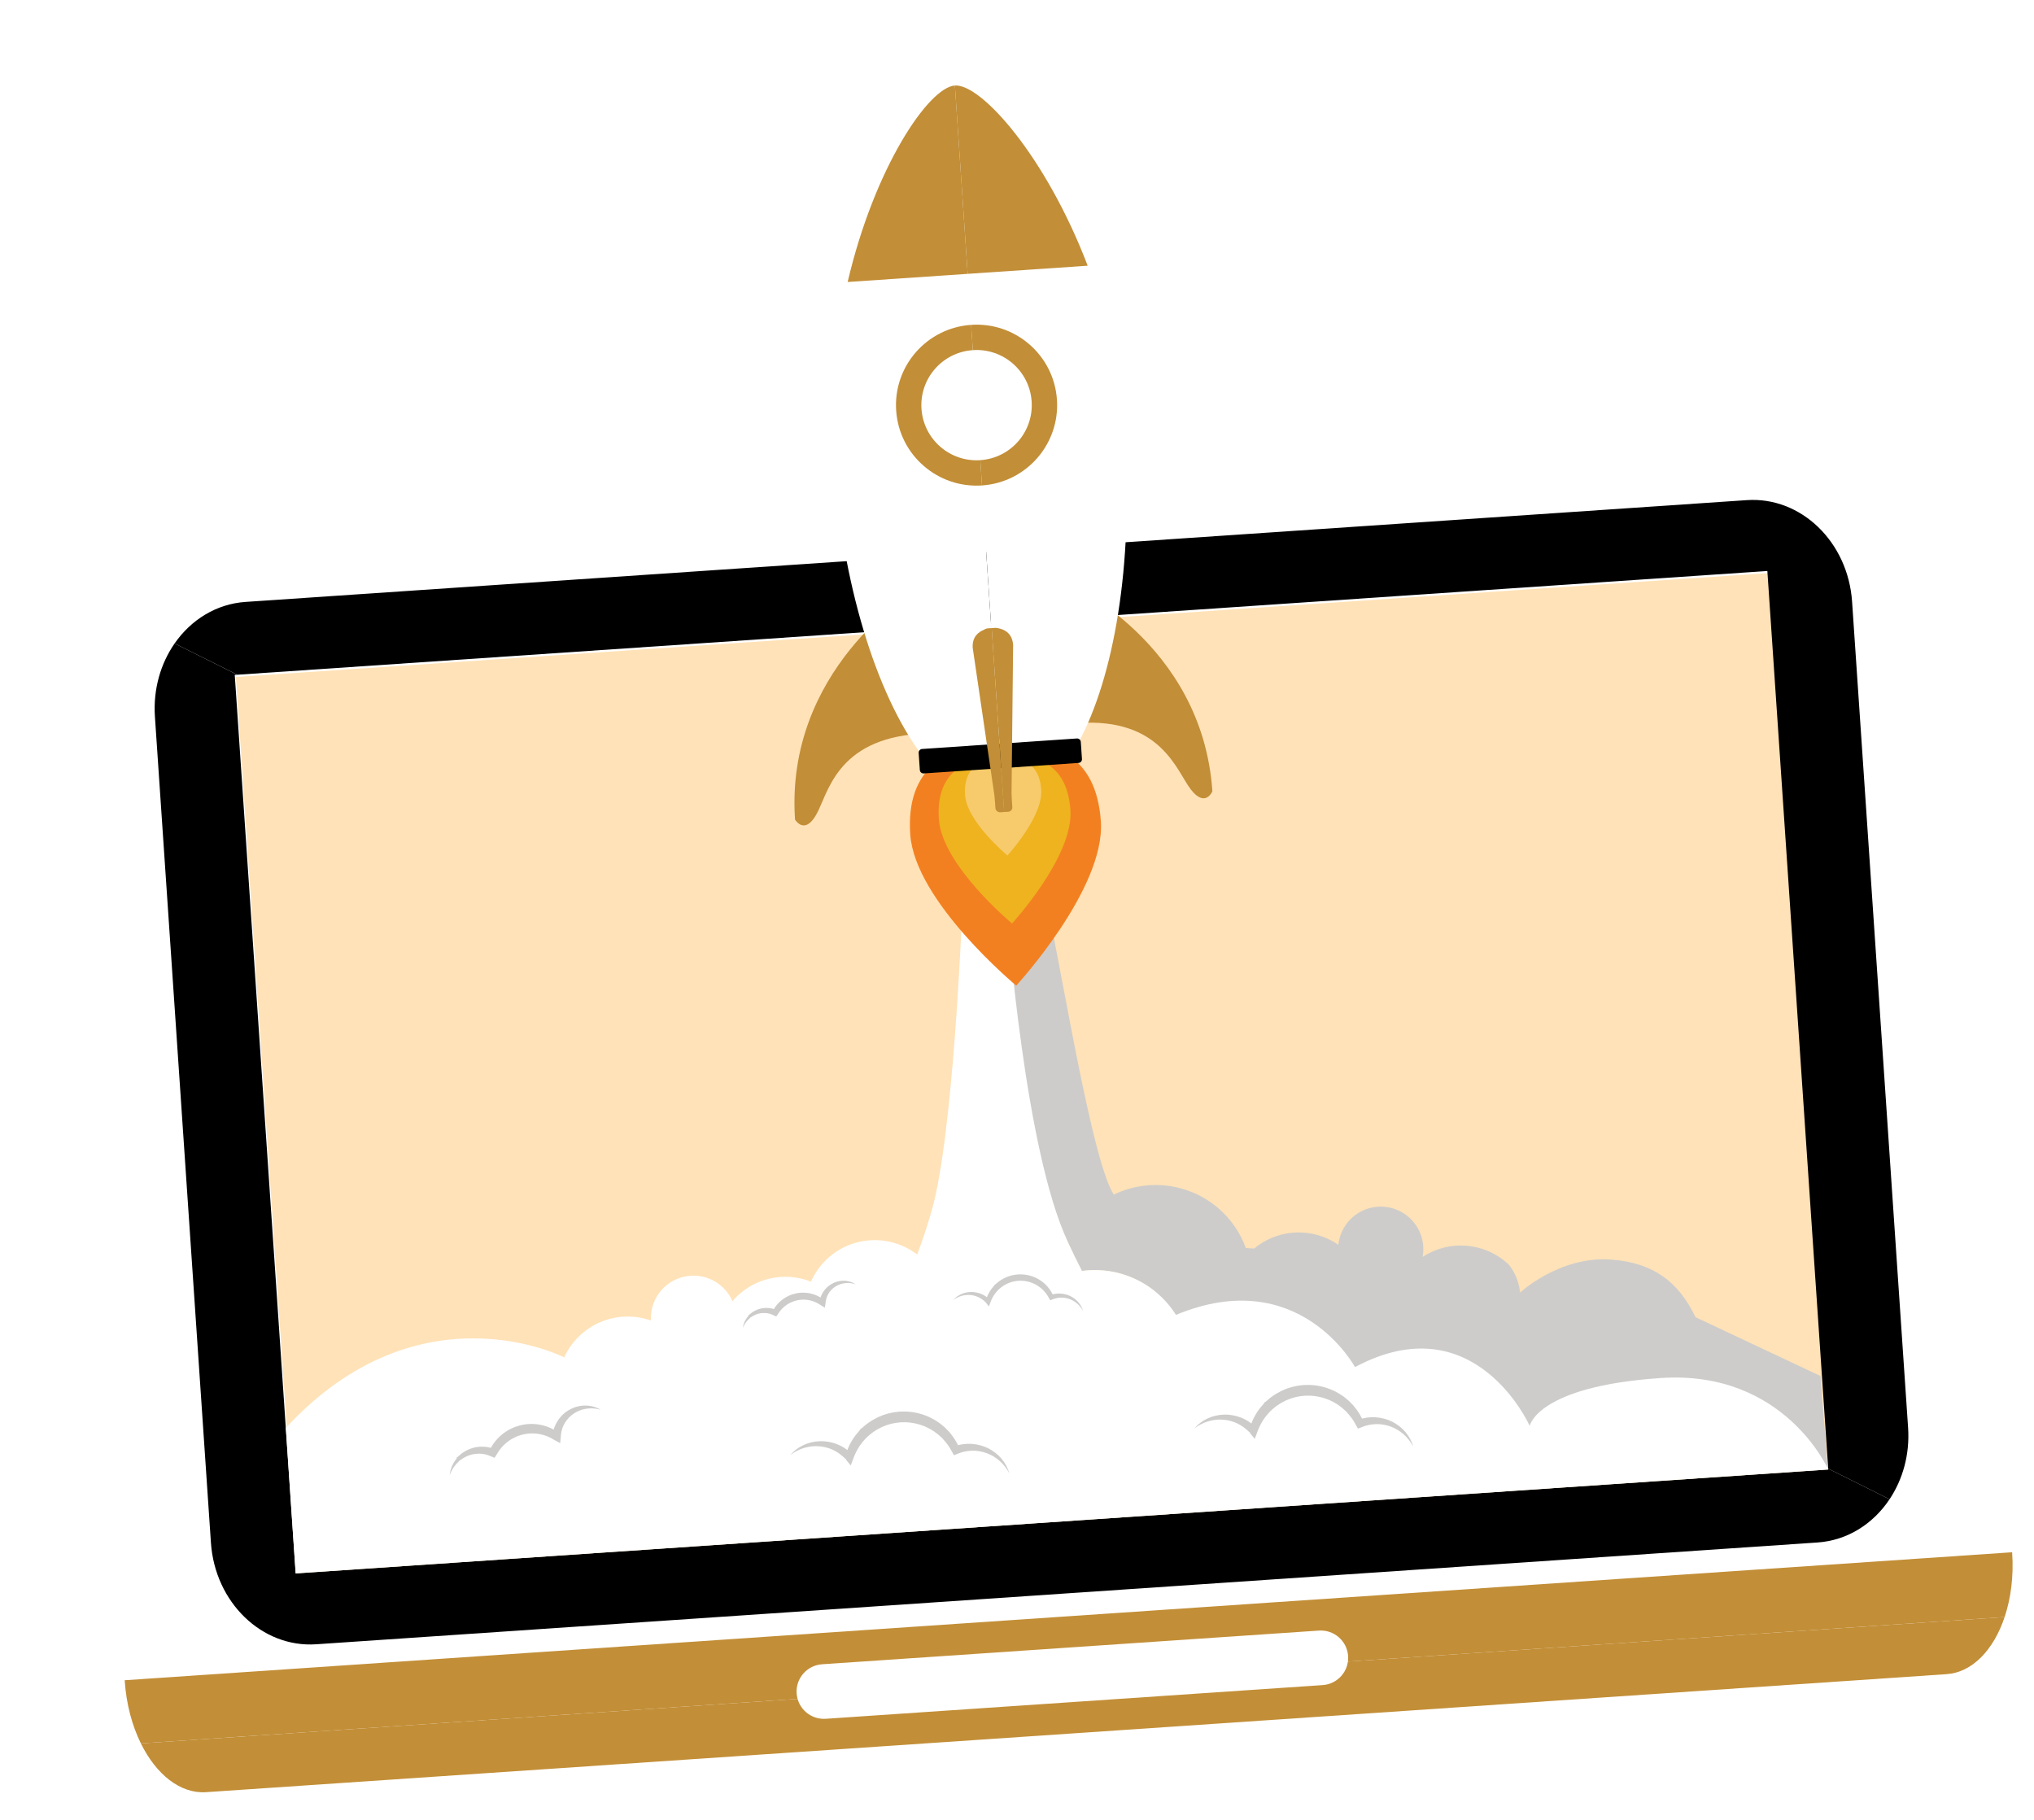 <svg width="390" height="349" viewBox="0 0 390 349" fill="none" xmlns="http://www.w3.org/2000/svg">
<g clip-path="url(#clip0)" filter="url(#filter0_d)">
<path d="M385.816 293.769C385.813 293.726 385.805 293.679 385.802 293.635L23.909 318.172C23.912 318.215 23.915 318.263 23.918 318.307C24.221 322.782 25.338 326.893 27.01 330.287L384.366 306.057C385.567 302.468 386.119 298.246 385.816 293.769Z" fill="#c28e37"/>
<path d="M27.011 330.287C29.936 336.225 34.561 339.97 39.511 339.635L373.238 317.007C378.186 316.671 382.268 312.337 384.367 306.058L27.011 330.287Z" fill="#c28e37"/>
<path d="M45.236 125.805L49.503 188.736L52.679 235.571L56.918 298.09L350.782 278.165L348.284 241.329L346.667 217.471L339.101 105.88L45.236 125.805Z" fill="#FFE2B7"/>
<path d="M152.747 320.696C152.943 323.584 155.445 325.761 158.337 325.565L253.602 319.106C256.497 318.91 258.683 316.414 258.487 313.526C258.291 310.64 255.788 308.455 252.893 308.652L157.628 315.111C154.737 315.308 152.552 317.809 152.747 320.696Z" fill="white"/>
<path d="M186.237 108.861C186.433 111.749 188.935 113.932 191.831 113.736C194.717 113.54 196.903 111.039 196.707 108.151C196.512 105.264 194.009 103.082 191.122 103.278C188.226 103.475 186.041 105.974 186.237 108.861Z" fill="#BEBBBB"/>
<path d="M338.874 105.483L350.544 277.603L362.306 283.472C364.844 279.666 366.206 274.866 365.859 269.749L355.12 111.365C354.344 99.907 345.311 91.193 334.944 91.896L47.073 111.414C41.47 111.794 36.627 114.845 33.479 119.377L45.498 125.374L338.874 105.483Z" fill="black"/>
<path d="M350.544 277.603L350.556 277.768L56.691 297.692L45.01 125.408L45.497 125.375L33.479 119.377C30.799 123.233 29.348 128.162 29.705 133.43L40.444 291.814C41.22 303.264 50.253 311.981 60.624 311.278L348.495 291.76C354.227 291.371 359.165 288.182 362.305 283.474L350.544 277.603Z" fill="black"/>
<ellipse cx="187.5" cy="73.5" rx="12.5" ry="13.5" fill="white"/>
<path d="M282.476 240.709L291.458 243.84C291.458 243.84 299.047 236.783 308.919 237.515C317.045 238.117 321.835 241.777 325.102 248.563L349.056 259.837L350.46 277.673L236.611 281.656L206.668 260.797L222.696 241.959L282.476 240.709Z" fill="#CDCCCB"/>
<path d="M204.756 234.18C205.602 236 206.501 237.844 207.453 239.696L207.466 239.694C207.69 239.665 207.916 239.638 208.143 239.615C208.397 239.591 208.651 239.567 208.908 239.554C209.233 239.537 209.558 239.528 209.879 239.527C209.986 239.528 210.092 239.533 210.2 239.535C210.414 239.538 210.627 239.54 210.839 239.55C210.968 239.556 211.094 239.57 211.222 239.578C211.412 239.591 211.6 239.603 211.789 239.623C211.924 239.637 212.058 239.656 212.193 239.672C212.371 239.693 212.549 239.715 212.725 239.742C212.864 239.764 213.001 239.79 213.139 239.814C213.308 239.844 213.478 239.873 213.647 239.908C213.786 239.937 213.924 239.97 214.063 240.002C214.227 240.04 214.39 240.078 214.552 240.12C214.691 240.156 214.829 240.196 214.967 240.236C215.125 240.281 215.284 240.326 215.441 240.376C215.578 240.42 215.715 240.466 215.852 240.513C216.006 240.566 216.159 240.619 216.311 240.675C216.447 240.726 216.583 240.778 216.718 240.832C216.866 240.892 217.015 240.952 217.161 241.016C217.295 241.074 217.428 241.133 217.56 241.194C217.706 241.26 217.848 241.328 217.992 241.398C218.122 241.462 218.251 241.527 218.38 241.594C218.522 241.668 218.662 241.743 218.803 241.821C218.928 241.891 219.053 241.961 219.177 242.033C219.316 242.113 219.453 242.197 219.59 242.281C219.71 242.356 219.83 242.431 219.949 242.508C220.086 242.598 220.219 242.689 220.353 242.782C220.468 242.86 220.582 242.939 220.695 243.021C220.83 243.118 220.963 243.22 221.094 243.321C221.201 243.402 221.308 243.484 221.413 243.568C221.548 243.676 221.68 243.788 221.812 243.9C221.91 243.983 222.008 244.064 222.103 244.148C222.24 244.27 222.374 244.396 222.508 244.521C222.577 244.585 222.647 244.647 222.715 244.712C222.733 244.729 222.75 244.748 222.768 244.765C222.867 244.863 222.964 244.963 223.062 245.063C223.166 245.168 223.269 245.273 223.37 245.382C223.463 245.482 223.554 245.585 223.645 245.687C223.746 245.8 223.847 245.911 223.945 246.028C224.033 246.131 224.118 246.236 224.203 246.342C224.299 246.459 224.395 246.578 224.488 246.699C224.571 246.806 224.651 246.914 224.731 247.023C224.822 247.147 224.913 247.271 225.001 247.398C225.077 247.508 225.153 247.619 225.227 247.73C225.313 247.859 225.398 247.989 225.481 248.121C225.52 248.182 225.557 248.245 225.596 248.307L291.458 243.842C291.458 243.842 291.316 240.963 289.289 238.475C289.209 238.401 289.117 238.316 289.053 238.258C288.995 238.207 288.944 238.157 288.885 238.105C288.717 237.959 288.548 237.821 288.374 237.684C288.35 237.667 288.33 237.648 288.307 237.629C288.106 237.474 287.901 237.324 287.693 237.181C287.651 237.152 287.607 237.126 287.563 237.096C287.4 236.986 287.234 236.879 287.066 236.776C286.991 236.73 286.915 236.688 286.838 236.644C286.7 236.564 286.56 236.483 286.419 236.407C286.33 236.359 286.24 236.315 286.149 236.27C286.018 236.203 285.887 236.137 285.754 236.076C285.657 236.03 285.558 235.988 285.459 235.944C285.331 235.888 285.202 235.834 285.071 235.781C284.969 235.74 284.865 235.702 284.761 235.663C284.634 235.615 284.505 235.569 284.375 235.525C284.268 235.489 284.16 235.455 284.052 235.421C283.923 235.381 283.795 235.343 283.665 235.307C283.554 235.277 283.444 235.247 283.333 235.22C283.203 235.187 283.073 235.158 282.942 235.129C282.83 235.105 282.718 235.08 282.605 235.059C282.472 235.034 282.338 235.012 282.204 234.99C282.056 234.976 281.917 234.955 281.784 234.928C281.674 234.914 281.563 234.903 281.453 234.892C281.344 234.881 281.237 234.868 281.129 234.859C280.979 234.847 280.828 234.842 280.677 234.835C280.578 234.83 280.481 234.823 280.383 234.822C280.189 234.817 279.995 234.82 279.801 234.824C279.745 234.825 279.69 234.824 279.634 234.825C279.386 234.834 279.137 234.849 278.888 234.872C278.618 234.896 278.349 234.929 278.08 234.97C276.694 235.183 275.317 235.618 273.999 236.293C273.573 236.513 273.164 236.752 272.771 237.009C273.091 235.293 272.874 233.464 272.014 231.791C271.896 231.56 271.765 231.339 271.628 231.125C271.586 231.059 271.539 230.995 271.495 230.93C271.396 230.784 271.294 230.641 271.187 230.504C271.132 230.433 271.077 230.365 271.02 230.298C270.913 230.169 270.8 230.043 270.686 229.921C270.629 229.861 270.572 229.799 270.513 229.74C270.369 229.596 270.219 229.459 270.066 229.327C270.035 229.301 270.007 229.272 269.976 229.246C269.791 229.093 269.6 228.95 269.403 228.815C269.342 228.772 269.28 228.734 269.218 228.694C269.077 228.603 268.935 228.514 268.788 228.431C268.713 228.388 268.636 228.347 268.56 228.306C268.417 228.231 268.272 228.161 268.126 228.096C268.052 228.062 267.978 228.026 267.904 227.995C267.715 227.917 267.523 227.844 267.329 227.78C267.297 227.77 267.266 227.755 267.233 227.746C267.008 227.674 266.779 227.614 266.548 227.561C266.477 227.545 266.404 227.533 266.332 227.519C266.167 227.486 266.001 227.457 265.835 227.435C265.751 227.424 265.667 227.414 265.583 227.405C265.418 227.388 265.252 227.377 265.086 227.369C265.01 227.366 264.933 227.361 264.855 227.36C264.631 227.356 264.406 227.361 264.179 227.377C264.164 227.378 264.147 227.378 264.131 227.379C263.889 227.397 263.648 227.429 263.407 227.469C263.334 227.481 263.262 227.498 263.19 227.511C263.019 227.545 262.849 227.583 262.678 227.627C262.595 227.648 262.513 227.671 262.431 227.696C262.264 227.746 262.097 227.803 261.931 227.863C261.857 227.89 261.784 227.915 261.711 227.945C261.476 228.039 261.244 228.142 261.013 228.259C260.991 228.271 260.97 228.284 260.948 228.296C260.782 228.382 260.621 228.474 260.463 228.571C260.409 228.604 260.357 228.639 260.305 228.673C260.183 228.752 260.062 228.834 259.946 228.918C259.894 228.956 259.841 228.993 259.79 229.032C259.666 229.127 259.545 229.225 259.427 229.326C259.393 229.355 259.356 229.384 259.322 229.414C259.175 229.544 259.034 229.679 258.898 229.817C258.86 229.856 258.825 229.896 258.788 229.936C258.686 230.045 258.585 230.157 258.489 230.271C258.447 230.322 258.406 230.373 258.365 230.424C258.274 230.537 258.188 230.653 258.102 230.771C258.07 230.816 258.037 230.86 258.006 230.906C257.894 231.07 257.788 231.236 257.687 231.407C257.678 231.424 257.669 231.441 257.659 231.459C257.571 231.613 257.488 231.771 257.409 231.93C257.385 231.982 257.362 232.034 257.337 232.085C257.276 232.219 257.217 232.354 257.163 232.49C257.142 232.542 257.122 232.593 257.101 232.645C257.034 232.826 256.971 233.009 256.915 233.194C256.914 233.197 256.913 233.199 256.912 233.201C256.855 233.393 256.808 233.587 256.765 233.783C256.754 233.831 256.746 233.879 256.736 233.927C256.705 234.078 256.68 234.229 256.658 234.381C256.645 234.481 256.628 234.58 256.618 234.68C252.695 231.977 247.449 231.46 242.912 233.788C242.022 234.245 241.209 234.79 240.469 235.404L238.872 235.295C238.612 234.584 238.31 233.879 237.954 233.188C237.821 232.93 237.682 232.678 237.54 232.429C237.496 232.352 237.448 232.277 237.403 232.2C237.302 232.029 237.199 231.859 237.093 231.693C237.038 231.607 236.982 231.522 236.927 231.439C236.822 231.28 236.716 231.126 236.607 230.972C236.55 230.892 236.495 230.812 236.438 230.733C236.315 230.567 236.192 230.405 236.066 230.245C236.019 230.185 235.974 230.123 235.926 230.064C235.749 229.845 235.57 229.629 235.385 229.42C235.37 229.404 235.355 229.388 235.34 229.371C235.17 229.181 234.997 228.995 234.821 228.813C234.761 228.751 234.7 228.692 234.64 228.63C234.523 228.514 234.407 228.4 234.289 228.287C233.995 228.006 233.692 227.736 233.382 227.477C233.324 227.428 233.263 227.383 233.205 227.335C232.923 227.106 232.636 226.886 232.342 226.675C232.281 226.632 232.222 226.586 232.161 226.544C231.833 226.314 231.496 226.097 231.154 225.89C231.075 225.842 230.995 225.795 230.914 225.748C230.577 225.55 230.235 225.361 229.887 225.185C229.867 225.175 229.848 225.164 229.828 225.154C229.464 224.973 229.093 224.808 228.718 224.651C228.633 224.615 228.547 224.58 228.46 224.545C228.088 224.395 227.712 224.256 227.331 224.131C227.277 224.113 227.222 224.098 227.168 224.081C226.817 223.969 226.463 223.869 226.105 223.779C226.029 223.759 225.953 223.738 225.876 223.72C225.486 223.626 225.093 223.547 224.698 223.479C224.617 223.465 224.536 223.453 224.455 223.44C224.081 223.381 223.704 223.331 223.326 223.295C223.283 223.292 223.242 223.285 223.2 223.282C222.794 223.246 222.385 223.227 221.976 223.218C221.886 223.216 221.797 223.215 221.707 223.215C221.295 223.212 220.882 223.22 220.468 223.245C220.44 223.247 220.411 223.25 220.382 223.252C219.988 223.278 219.595 223.319 219.201 223.371C219.118 223.382 219.034 223.392 218.951 223.404C218.543 223.463 218.136 223.536 217.73 223.622C217.658 223.637 217.586 223.656 217.514 223.672C217.142 223.757 216.771 223.853 216.401 223.962C216.341 223.98 216.28 223.996 216.22 224.014C215.819 224.137 215.42 224.276 215.022 224.428C214.936 224.461 214.849 224.496 214.763 224.531C214.358 224.693 213.956 224.865 213.559 225.058C209.42 218.761 203.656 182.614 201.034 170.812L191.058 173.025C191.474 175.125 196.447 216.299 204.756 234.18Z" fill="#CDCCCB"/>
<path d="M225.481 248.119C225.398 247.987 225.313 247.858 225.227 247.728C225.153 247.617 225.077 247.505 225.001 247.396C224.913 247.269 224.822 247.145 224.731 247.021C224.651 246.912 224.57 246.803 224.488 246.697C224.395 246.576 224.299 246.458 224.203 246.34C224.118 246.234 224.033 246.129 223.945 246.026C223.847 245.91 223.747 245.798 223.646 245.685C223.554 245.583 223.463 245.48 223.37 245.38C223.269 245.272 223.166 245.166 223.062 245.061C222.963 244.962 222.867 244.86 222.768 244.763C222.682 244.68 222.595 244.6 222.508 244.519C222.374 244.394 222.24 244.268 222.103 244.147C222.008 244.062 221.91 243.98 221.812 243.898C221.679 243.786 221.548 243.674 221.413 243.566C221.308 243.482 221.201 243.4 221.094 243.319C220.963 243.218 220.83 243.117 220.695 243.019C220.583 242.938 220.468 242.859 220.353 242.78C220.219 242.687 220.086 242.596 219.949 242.506C219.83 242.429 219.71 242.355 219.59 242.279C219.453 242.194 219.317 242.111 219.177 242.031C219.054 241.959 218.929 241.888 218.803 241.819C218.663 241.741 218.522 241.667 218.38 241.592C218.251 241.526 218.123 241.461 217.992 241.396C217.848 241.326 217.706 241.258 217.56 241.192C217.427 241.131 217.295 241.072 217.162 241.014C217.015 240.951 216.866 240.891 216.718 240.83C216.583 240.777 216.447 240.724 216.311 240.673C216.159 240.617 216.006 240.564 215.852 240.511C215.716 240.465 215.578 240.418 215.441 240.374C215.284 240.324 215.125 240.28 214.967 240.234C214.829 240.194 214.691 240.154 214.552 240.118C214.39 240.076 214.227 240.038 214.063 240C213.924 239.969 213.786 239.935 213.647 239.906C213.479 239.871 213.309 239.843 213.139 239.812C213.001 239.788 212.864 239.761 212.725 239.74C212.549 239.713 212.371 239.692 212.193 239.67C212.059 239.654 211.924 239.635 211.789 239.621C211.601 239.602 211.412 239.589 211.223 239.576C211.094 239.567 210.968 239.554 210.839 239.548C210.628 239.538 210.414 239.536 210.2 239.533C210.092 239.531 209.986 239.526 209.879 239.525C209.557 239.526 209.233 239.535 208.908 239.553C208.652 239.566 208.396 239.59 208.143 239.613C207.916 239.637 207.69 239.663 207.466 239.693L207.453 239.694C206.501 237.842 205.603 235.999 204.756 234.178C196.447 216.297 193.417 173.54 193.004 171.438L202.078 170.522L184.415 172.304C184.415 172.304 182.777 213.737 178.654 228.085C177.833 230.945 176.907 233.803 175.861 236.545C170.545 232.461 162.891 232.925 158.119 237.854C156.99 239.02 156.117 240.339 155.497 241.74C150.621 239.824 144.861 240.885 140.99 244.881C140.801 245.076 140.622 245.277 140.447 245.481C140.034 244.536 139.435 243.653 138.647 242.892C135.402 239.758 130.229 239.844 127.09 243.085C125.446 244.783 124.695 247.011 124.812 249.196C120.035 247.514 114.504 248.627 110.751 252.503C109.657 253.633 108.803 254.908 108.188 256.262L225.595 248.302C225.558 248.243 225.52 248.18 225.481 248.119Z" fill="white"/>
<path d="M164.051 242.247C163.877 242.205 163.708 242.143 163.535 242.109C163.361 242.08 163.197 242.039 163.022 242.029L162.765 242.004L162.507 242.004C162.337 241.997 162.168 242.024 162.001 242.035C161.833 242.051 161.668 242.091 161.505 242.121C161.345 242.172 161.182 242.202 161.03 242.268C160.876 242.328 160.723 242.387 160.578 242.463C160.428 242.528 160.291 242.618 160.153 242.703C160.015 242.786 159.892 242.893 159.763 242.987C159.648 243.1 159.519 243.196 159.417 243.318C159.309 243.435 159.198 243.547 159.107 243.678C159.061 243.741 159.009 243.8 158.966 243.867L158.843 244.068C158.754 244.197 158.7 244.346 158.628 244.484L158.602 244.537L158.601 244.54C158.604 244.531 158.59 244.562 158.61 244.52L158.609 244.522L158.607 244.53L158.601 244.546L158.589 244.576L158.542 244.701C158.515 244.78 158.469 244.876 158.459 244.94C158.422 245.078 158.381 245.214 158.355 245.371C158.317 245.52 158.313 245.675 158.291 245.826L158.163 246.735L157.34 246.236C157.17 246.133 157.008 246.022 156.837 245.925L156.575 245.791L156.444 245.724L156.412 245.706L156.408 245.704C156.382 245.693 156.44 245.719 156.433 245.716L156.43 245.715L156.421 245.711L156.402 245.704L156.326 245.673L156.021 245.552L155.869 245.492L155.736 245.455C155.557 245.406 155.39 245.344 155.191 245.315L154.904 245.259C154.807 245.244 154.71 245.24 154.613 245.229C154.516 245.222 154.42 245.206 154.323 245.202L154.031 245.199C153.836 245.188 153.642 245.219 153.448 245.231C153.253 245.244 153.064 245.296 152.871 245.321C152.682 245.367 152.493 245.416 152.306 245.472C152.126 245.545 151.936 245.596 151.761 245.684C151.585 245.768 151.403 245.84 151.238 245.946L150.985 246.093C150.904 246.147 150.826 246.206 150.745 246.262C150.582 246.37 150.433 246.497 150.286 246.626C150.129 246.745 150.006 246.899 149.864 247.036C149.727 247.175 149.615 247.339 149.485 247.488C149.368 247.648 149.266 247.816 149.153 247.98L148.846 248.425L148.4 248.224C148.271 248.165 148.145 248.096 148.011 248.046C147.88 247.988 147.742 247.949 147.605 247.903C147.464 247.872 147.325 247.83 147.181 247.811C147.038 247.782 146.893 247.775 146.748 247.76C146.602 247.758 146.456 247.749 146.309 247.762C146.163 247.764 146.017 247.784 145.87 247.798C145.725 247.827 145.577 247.846 145.434 247.89C145.288 247.922 145.149 247.977 145.006 248.024C144.87 248.085 144.727 248.137 144.596 248.212C144.458 248.275 144.33 248.356 144.198 248.435C144.132 248.475 144.072 248.523 144.008 248.566L143.888 248.607L143.85 248.591L143.849 248.592C143.855 248.587 143.835 248.607 143.861 248.579L143.859 248.582L143.879 248.612L143.869 248.645L143.83 248.693L143.469 249.026C143.352 249.135 143.27 249.256 143.164 249.372C143.115 249.432 143.06 249.488 143.015 249.553L142.888 249.754C142.809 249.893 142.698 250.018 142.64 250.169L142.429 250.612C142.459 250.452 142.492 250.29 142.527 250.126C142.551 249.958 142.625 249.809 142.68 249.65L142.77 249.412C142.804 249.334 142.852 249.262 142.892 249.185C142.979 249.038 143.06 248.871 143.158 248.736L143.464 248.35L143.502 248.302L143.52 248.278L143.525 248.272L143.498 248.24L143.484 248.194L143.495 248.183L143.617 248.12C143.68 248.06 143.754 248.01 143.82 247.952C143.952 247.839 144.092 247.729 144.236 247.63C144.378 247.524 144.537 247.444 144.69 247.353C144.848 247.275 145.007 247.191 145.175 247.129C145.339 247.056 145.512 247.008 145.683 246.952C145.857 246.911 146.032 246.861 146.212 246.839C146.39 246.806 146.571 246.799 146.751 246.786C146.932 246.786 147.115 246.78 147.296 246.798C147.479 246.805 147.659 246.838 147.84 246.865C148.019 246.904 148.199 246.939 148.374 246.996C148.552 247.044 148.722 247.116 148.894 247.185L148.14 247.428C148.259 247.222 148.373 247.01 148.502 246.807C148.644 246.615 148.77 246.407 148.93 246.228C149.092 246.051 149.24 245.858 149.422 245.699C149.598 245.533 149.772 245.365 149.971 245.226C150.068 245.153 150.162 245.078 150.261 245.008L150.57 244.817C150.771 244.681 150.993 244.582 151.21 244.473C151.426 244.362 151.66 244.292 151.884 244.202C152.115 244.13 152.35 244.066 152.585 244.008C152.824 243.969 153.061 243.912 153.304 243.896C153.546 243.88 153.788 243.85 154.031 243.863L154.395 243.871C154.516 243.877 154.636 243.895 154.757 243.909C154.878 243.926 154.999 243.936 155.118 243.958L155.473 244.037C155.706 244.079 155.951 244.169 156.191 244.247L156.37 244.309L156.52 244.376L156.819 244.512L156.894 244.546L156.96 244.577L156.999 244.599L157.156 244.689L157.469 244.869C157.673 244.996 157.862 245.146 158.057 245.284L157.106 245.695C157.144 245.498 157.169 245.299 157.228 245.107C157.273 244.916 157.345 244.717 157.425 244.521C157.462 244.414 157.501 244.353 157.54 244.268L157.598 244.148L157.638 244.067L157.676 244.002C157.782 243.834 157.872 243.658 157.997 243.504L158.174 243.269C158.236 243.191 158.306 243.122 158.372 243.049C158.5 242.9 158.649 242.771 158.796 242.643C158.942 242.513 159.112 242.413 159.268 242.299C159.437 242.204 159.601 242.1 159.777 242.021C159.953 241.942 160.126 241.86 160.311 241.806C160.402 241.777 160.491 241.743 160.584 241.719L160.864 241.659C161.048 241.613 161.241 241.608 161.426 241.582C161.614 241.578 161.801 241.566 161.988 241.578C162.175 241.593 162.36 241.605 162.541 241.648L162.811 241.703L163.075 241.784C163.251 241.828 163.418 241.916 163.584 241.985C163.747 242.061 163.895 242.159 164.051 242.247Z" fill="#CDCCCB"/>
<path d="M207.67 247.38L207.436 246.981C207.349 246.854 207.258 246.734 207.172 246.612C207.076 246.496 206.975 246.383 206.878 246.27C206.774 246.162 206.662 246.063 206.556 245.96C206.443 245.864 206.322 245.777 206.208 245.684C206.088 245.599 205.962 245.523 205.84 245.442L205.453 245.238L205.051 245.073L204.638 244.947L204.218 244.86C204.075 244.845 203.935 244.825 203.794 244.814C203.652 244.813 203.511 244.806 203.37 244.809C203.23 244.822 203.089 244.829 202.95 244.845C202.812 244.873 202.673 244.89 202.537 244.918L202.134 245.029L201.744 245.178L201.364 245.322L201.15 244.937L200.928 244.54C200.847 244.412 200.76 244.289 200.678 244.163C200.498 243.921 200.313 243.685 200.103 243.469L200.027 243.386L200.029 243.365L200.034 243.349L200.031 243.346C200.038 243.353 199.999 243.336 200.037 243.374L200.01 243.358L199.961 243.32L199.779 243.156C199.659 243.048 199.534 242.925 199.421 242.853L199.079 242.598L198.696 242.367C198.573 242.283 198.433 242.23 198.3 242.164C198.167 242.098 198.033 242.03 197.892 241.985C197.752 241.935 197.615 241.876 197.473 241.834L197.043 241.721C196.9 241.683 196.751 241.67 196.606 241.641C196.46 241.609 196.313 241.598 196.165 241.59C195.869 241.554 195.573 241.574 195.277 241.579C194.982 241.614 194.686 241.635 194.399 241.708L194.181 241.753L193.969 241.818C193.828 241.866 193.683 241.897 193.547 241.957L193.135 242.127C193.001 242.189 192.874 242.265 192.742 242.333C192.607 242.397 192.485 242.481 192.362 242.565C192.242 242.652 192.108 242.72 191.997 242.82L191.65 243.103L191.628 243.121L191.623 243.125L191.62 243.127C191.607 243.139 191.635 243.112 191.631 243.115L191.62 243.126L191.576 243.168L191.488 243.253L191.313 243.424C191.219 243.532 191.121 243.63 191.025 243.744C190.935 243.863 190.831 243.972 190.75 244.098C190.663 244.22 190.575 244.342 190.501 244.472C190.419 244.599 190.347 244.731 190.278 244.864C190.134 245.129 190.02 245.409 189.914 245.693L189.618 246.49L189.111 245.875L189.076 245.833L189.094 245.795L189.119 245.764L189.118 245.763C189.157 245.8 189.128 245.773 189.136 245.78L189.131 245.775L189.084 245.782L188.989 245.712L188.82 245.551C188.764 245.489 188.71 245.452 188.66 245.411L188.505 245.282C188.407 245.192 188.276 245.12 188.163 245.037C188.05 244.951 187.919 244.893 187.797 244.818C187.675 244.743 187.538 244.697 187.408 244.633C187.278 244.573 187.137 244.538 187.001 244.488C186.863 244.443 186.72 244.419 186.579 244.383C186.437 244.354 186.291 244.343 186.146 244.317C186.001 244.303 185.854 244.3 185.706 244.29C185.559 244.292 185.411 244.302 185.262 244.307L184.819 244.369L184.381 244.471L183.95 244.616L183.532 244.804L183.129 245.03L182.743 245.296L183.072 244.956L183.437 244.65C183.566 244.557 183.702 244.473 183.836 244.383C183.976 244.306 184.12 244.234 184.264 244.158C184.413 244.095 184.564 244.035 184.717 243.976L185.189 243.846C185.35 243.817 185.512 243.786 185.675 243.762C185.839 243.75 186.004 243.732 186.171 243.727C186.336 243.73 186.504 243.729 186.669 243.745C186.834 243.768 187.002 243.78 187.165 243.814C187.327 243.854 187.495 243.88 187.655 243.933C187.813 243.989 187.979 244.03 188.132 244.101C188.285 244.173 188.447 244.229 188.592 244.317C188.739 244.407 188.889 244.478 189.031 244.587L189.246 244.745C189.318 244.799 189.391 244.852 189.444 244.904L189.619 245.059L189.706 245.137L189.728 245.156L189.734 245.161L189.757 245.186L189.768 245.197L189.81 245.241L189.008 245.423C189.104 245.086 189.212 244.751 189.356 244.429C189.426 244.267 189.501 244.107 189.589 243.953C189.669 243.795 189.764 243.646 189.858 243.496C189.948 243.343 190.061 243.205 190.163 243.06C190.269 242.917 190.395 242.776 190.513 242.635L190.668 242.443L190.737 242.34L190.78 242.295L190.791 242.284L190.832 242.274L190.865 242.26L191.269 241.911C191.398 241.788 191.555 241.698 191.698 241.593C191.844 241.49 191.99 241.387 192.149 241.305C192.305 241.219 192.458 241.125 192.619 241.048L193.111 240.832C193.274 240.759 193.449 240.717 193.619 240.659L193.875 240.579L194.137 240.522C194.485 240.434 194.841 240.399 195.197 240.361C195.555 240.354 195.913 240.338 196.268 240.381C196.447 240.393 196.624 240.409 196.8 240.447C196.976 240.481 197.153 240.503 197.326 240.552L197.84 240.7C198.01 240.754 198.174 240.827 198.34 240.891C198.508 240.951 198.667 241.034 198.825 241.117C198.981 241.202 199.145 241.274 199.29 241.379L199.735 241.672L200.166 242.021C200.32 242.139 200.419 242.256 200.537 242.372L200.709 242.546L200.753 242.59L200.774 242.612L200.796 242.635L200.799 242.638L200.804 242.645L200.814 242.657L200.899 242.76C201.131 243.027 201.336 243.315 201.521 243.614C201.607 243.768 201.697 243.92 201.779 244.075L202 244.553L201.405 244.312L201.889 244.168C202.053 244.132 202.219 244.104 202.384 244.072C202.549 244.051 202.718 244.039 202.883 244.027C203.05 244.023 203.218 244.031 203.384 244.035C203.55 244.049 203.715 244.072 203.879 244.092C204.042 244.122 204.203 244.162 204.363 244.196C204.522 244.243 204.678 244.297 204.833 244.347C204.985 244.409 205.134 244.477 205.283 244.544L205.707 244.787C205.839 244.881 205.973 244.971 206.103 245.068C206.224 245.174 206.349 245.276 206.467 245.385C206.578 245.501 206.688 245.616 206.792 245.736C206.888 245.864 206.988 245.987 207.079 246.116C207.161 246.252 207.248 246.382 207.324 246.52C207.391 246.664 207.46 246.804 207.522 246.946L207.67 247.38Z" fill="#CDCCCB"/>
<path d="M115.995 254.8L108.188 256.266C108.188 256.266 80.465 242.04 54.806 269.785L56.691 297.692L350.546 277.768C350.546 277.768 342.152 258.618 318.408 260.228C294.665 261.838 293.308 269.404 293.308 269.404C293.308 269.404 282.822 245.824 259.804 258.129C259.804 258.129 249.105 238.301 225.481 248.12C225.481 248.119 124.928 248.588 115.995 254.8Z" fill="white"/>
<path d="M115.167 266.299C114.929 266.25 114.696 266.176 114.458 266.138C114.219 266.109 113.994 266.062 113.755 266.057L113.405 266.037L113.054 266.051C112.823 266.051 112.593 266.098 112.367 266.122C112.14 266.153 111.918 266.215 111.698 266.265C111.483 266.344 111.262 266.392 111.06 266.492C110.853 266.582 110.649 266.669 110.456 266.781C110.255 266.877 110.075 267.007 109.891 267.129C109.707 267.249 109.547 267.402 109.376 267.536C109.225 267.695 109.057 267.834 108.923 268.004C108.784 268.17 108.638 268.328 108.522 268.51C108.462 268.599 108.396 268.683 108.34 268.775L108.184 269.054C108.07 269.235 108.004 269.441 107.913 269.632L107.881 269.705L107.88 269.709C107.884 269.697 107.867 269.74 107.89 269.682L107.889 269.685L107.886 269.696L107.879 269.717L107.865 269.76L107.808 269.931C107.775 270.04 107.719 270.172 107.708 270.26C107.666 270.451 107.617 270.637 107.59 270.851C107.548 271.056 107.55 271.267 107.528 271.473L107.405 272.716L106.259 272.084C106.023 271.954 105.795 271.811 105.558 271.688L105.194 271.52L105.013 271.435L104.968 271.414L104.962 271.411C104.926 271.397 105.007 271.429 104.997 271.425L104.993 271.425L104.98 271.42L104.954 271.411L104.848 271.374L104.427 271.226L104.217 271.152L104.033 271.11C103.788 271.053 103.557 270.978 103.285 270.949L102.891 270.889C102.759 270.873 102.626 270.874 102.494 270.864C102.362 270.86 102.23 270.842 102.098 270.844L101.701 270.856C101.435 270.851 101.174 270.904 100.91 270.931C100.647 270.959 100.392 271.04 100.131 271.085C99.877 271.158 99.623 271.235 99.372 271.32C99.131 271.429 98.875 271.509 98.643 271.638C98.41 271.762 98.165 271.87 97.948 272.023L97.611 272.237C97.503 272.314 97.401 272.399 97.295 272.48C97.079 272.636 96.884 272.816 96.689 272.999C96.484 273.17 96.323 273.385 96.139 273.58C95.959 273.778 95.815 274.005 95.648 274.215C95.498 274.437 95.368 274.673 95.224 274.901L94.832 275.522L94.213 275.273C94.034 275.201 93.86 275.113 93.674 275.053C93.493 274.98 93.303 274.937 93.115 274.881C92.923 274.844 92.731 274.797 92.535 274.778C92.34 274.747 92.142 274.745 91.944 274.732C91.746 274.738 91.546 274.733 91.349 274.76C91.148 274.77 90.952 274.806 90.752 274.834C90.557 274.88 90.357 274.916 90.165 274.981C89.969 275.033 89.782 275.115 89.591 275.187C89.409 275.277 89.218 275.356 89.044 275.465C88.859 275.559 88.688 275.676 88.514 275.791C88.428 275.848 88.348 275.916 88.264 275.979L88.102 276.042L88.049 276.021L88.048 276.023C88.055 276.014 88.029 276.043 88.063 276.005L88.06 276.009L88.089 276.049L88.078 276.094L88.027 276.161L87.555 276.633C87.401 276.789 87.296 276.957 87.158 277.12C87.095 277.203 87.023 277.283 86.965 277.374L86.803 277.655C86.703 277.847 86.559 278.023 86.49 278.232L86.227 278.846C86.259 278.626 86.295 278.405 86.333 278.18C86.357 277.951 86.45 277.743 86.516 277.523L86.627 277.196C86.669 277.088 86.729 276.986 86.78 276.881C86.889 276.677 86.991 276.445 87.116 276.257L87.51 275.716L87.559 275.649L87.583 275.615L87.59 275.606L87.55 275.564L87.529 275.503L87.544 275.486L87.706 275.393C87.787 275.309 87.885 275.236 87.972 275.155C88.145 274.993 88.329 274.837 88.521 274.694C88.708 274.542 88.92 274.425 89.123 274.291C89.334 274.178 89.546 274.054 89.769 273.961C89.988 273.854 90.221 273.779 90.45 273.694C90.684 273.629 90.92 273.551 91.163 273.511C91.403 273.458 91.648 273.438 91.894 273.41C92.139 273.4 92.387 273.38 92.635 273.396C92.883 273.397 93.13 273.431 93.378 273.457C93.623 273.501 93.87 273.538 94.111 273.607C94.356 273.661 94.591 273.751 94.828 273.834L93.818 274.206C93.969 273.919 94.11 273.624 94.275 273.343C94.457 273.073 94.617 272.784 94.825 272.532C95.035 272.281 95.227 272.011 95.466 271.786C95.695 271.55 95.923 271.312 96.185 271.112C96.313 271.009 96.438 270.901 96.569 270.802L96.977 270.524C97.243 270.328 97.539 270.182 97.827 270.021C98.115 269.859 98.428 269.753 98.729 269.618C99.04 269.507 99.355 269.408 99.671 269.316C99.994 269.249 100.313 269.159 100.642 269.124C100.97 269.091 101.297 269.035 101.628 269.04L102.123 269.03C102.287 269.031 102.452 269.049 102.616 269.062C102.781 269.077 102.946 269.084 103.109 269.108L103.596 269.196C103.916 269.241 104.252 269.349 104.583 269.443L104.83 269.517L105.037 269.601L105.451 269.768L105.555 269.811L105.646 269.848L105.7 269.876L105.919 269.99L106.354 270.218C106.638 270.38 106.903 270.574 107.176 270.752L105.907 271.361C105.947 271.091 105.97 270.819 106.04 270.555C106.091 270.294 106.178 270.019 106.275 269.748C106.32 269.601 106.37 269.515 106.418 269.398L106.491 269.233L106.54 269.12L106.589 269.032C106.724 268.798 106.835 268.553 106.997 268.337L107.226 268.007C107.305 267.899 107.397 267.801 107.482 267.698C107.648 267.488 107.843 267.305 108.037 267.123C108.228 266.938 108.454 266.793 108.66 266.629C108.886 266.491 109.102 266.34 109.338 266.224C109.573 266.107 109.804 265.986 110.051 265.903C110.174 265.858 110.293 265.806 110.417 265.77L110.794 265.673C111.041 265.601 111.303 265.584 111.554 265.538C111.809 265.522 112.064 265.496 112.318 265.503C112.572 265.513 112.824 265.518 113.073 265.567L113.444 265.627L113.807 265.722C114.049 265.772 114.281 265.882 114.51 265.968C114.743 266.063 114.95 266.188 115.167 266.299Z" fill="#CDCCCB"/>
<path d="M193.528 278.49L193.134 277.817C192.989 277.604 192.835 277.4 192.689 277.196C192.528 277 192.357 276.81 192.195 276.62C192.019 276.438 191.831 276.271 191.651 276.097C191.46 275.935 191.256 275.79 191.065 275.634C190.862 275.491 190.65 275.361 190.446 275.226L189.794 274.882L189.117 274.605L188.421 274.394L187.714 274.246C187.473 274.221 187.237 274.188 186.999 274.169C186.76 274.168 186.522 274.156 186.285 274.161C186.048 274.183 185.812 274.195 185.578 274.223C185.346 274.27 185.112 274.298 184.882 274.345L184.203 274.531L183.547 274.78L182.907 275.024L182.545 274.375L182.171 273.707C182.035 273.492 181.889 273.283 181.75 273.07C181.446 272.664 181.135 272.265 180.783 271.901L180.654 271.762L180.657 271.726L180.667 271.699L180.663 271.695C180.676 271.707 180.61 271.677 180.673 271.742L180.626 271.716L180.545 271.651L180.239 271.374C180.037 271.194 179.826 270.986 179.636 270.864L179.059 270.435L178.414 270.047C178.206 269.906 177.969 269.817 177.746 269.704C177.521 269.593 177.299 269.48 177.059 269.404C176.823 269.321 176.593 269.221 176.354 269.151L175.629 268.961C175.387 268.898 175.137 268.874 174.893 268.827C174.648 268.774 174.399 268.755 174.15 268.741C173.653 268.682 173.153 268.714 172.655 268.723C172.159 268.782 171.66 268.817 171.176 268.94L170.808 269.015L170.451 269.125C170.216 269.206 169.969 269.258 169.741 269.36L169.048 269.644C168.822 269.748 168.607 269.876 168.384 269.991C168.158 270.099 167.951 270.241 167.745 270.383C167.542 270.529 167.316 270.643 167.13 270.813L166.545 271.288L166.508 271.318L166.498 271.325L166.494 271.329C166.472 271.35 166.519 271.304 166.513 271.31L166.494 271.328L166.42 271.4L166.272 271.544L165.976 271.83C165.817 272.013 165.653 272.179 165.493 272.37C165.34 272.569 165.166 272.754 165.029 272.966C164.883 273.172 164.735 273.377 164.609 273.597C164.472 273.81 164.352 274.032 164.234 274.256C163.991 274.702 163.8 275.175 163.622 275.654L163.123 276.995L162.27 275.96L162.21 275.888L162.241 275.823L162.282 275.771L162.281 275.769C162.345 275.832 162.297 275.786 162.311 275.799L162.301 275.79L162.222 275.802L162.063 275.684L161.777 275.413C161.683 275.31 161.593 275.247 161.507 275.176L161.247 274.96C161.082 274.808 160.862 274.687 160.672 274.547C160.48 274.402 160.261 274.303 160.055 274.176C159.848 274.051 159.619 273.973 159.401 273.866C159.18 273.765 158.943 273.707 158.715 273.622C158.483 273.546 158.242 273.506 158.004 273.444C157.764 273.394 157.519 273.377 157.274 273.333C157.029 273.309 156.782 273.304 156.533 273.288C156.285 273.291 156.037 273.307 155.786 273.316L155.04 273.419L154.301 273.59L153.576 273.835L152.872 274.152L152.192 274.532L151.543 274.979L152.095 274.407L152.71 273.891C152.929 273.736 153.158 273.594 153.383 273.443C153.619 273.312 153.862 273.191 154.104 273.064C154.355 272.959 154.61 272.856 154.867 272.758L155.662 272.538C155.933 272.49 156.205 272.437 156.481 272.397C156.757 272.377 157.035 272.346 157.314 272.338C157.593 272.343 157.874 272.341 158.154 272.368C158.431 272.407 158.714 272.427 158.989 272.485C159.262 272.552 159.544 272.596 159.814 272.685C160.08 272.78 160.359 272.85 160.618 272.969C160.875 273.089 161.149 273.185 161.393 273.332C161.64 273.484 161.891 273.602 162.131 273.787L162.494 274.052C162.617 274.143 162.739 274.234 162.829 274.319L163.123 274.581L163.27 274.712L163.306 274.745L163.317 274.753L163.357 274.794L163.375 274.812L163.446 274.887L162.095 275.194C162.257 274.627 162.439 274.06 162.683 273.518C162.798 273.244 162.927 272.976 163.074 272.717C163.208 272.451 163.368 272.2 163.528 271.947C163.68 271.689 163.869 271.458 164.04 271.212C164.219 270.971 164.432 270.734 164.631 270.498L164.891 270.173L165.007 269.999L165.079 269.925L165.097 269.906L165.166 269.89L165.222 269.865L165.902 269.278C166.12 269.071 166.383 268.919 166.625 268.741C166.869 268.567 167.116 268.394 167.384 268.255C167.647 268.111 167.905 267.954 168.175 267.821L169.003 267.458C169.278 267.334 169.572 267.264 169.857 267.167L170.289 267.032L170.73 266.936C171.316 266.788 171.916 266.729 172.515 266.665C173.117 266.653 173.721 266.627 174.321 266.698C174.621 266.719 174.921 266.746 175.216 266.808C175.511 266.866 175.811 266.904 176.101 266.986L176.968 267.236C177.254 267.327 177.529 267.451 177.81 267.559C178.094 267.66 178.36 267.799 178.626 267.939C178.889 268.083 179.164 268.205 179.41 268.38L180.16 268.875L180.886 269.463C181.146 269.661 181.313 269.857 181.511 270.052L181.802 270.346L181.874 270.419L181.91 270.456L181.946 270.494L181.951 270.5L181.96 270.511L181.978 270.533L182.12 270.705C182.511 271.155 182.856 271.641 183.169 272.145C183.314 272.404 183.464 272.66 183.602 272.921L183.975 273.726L182.973 273.32L183.789 273.078C184.065 273.018 184.345 272.969 184.623 272.916C184.903 272.881 185.185 272.859 185.465 272.839C185.746 272.833 186.029 272.847 186.308 272.853C186.587 272.875 186.865 272.916 187.141 272.948C187.416 272.999 187.687 273.065 187.957 273.124C188.223 273.203 188.486 273.293 188.749 273.378C189.005 273.483 189.256 273.597 189.505 273.711L190.219 274.12C190.443 274.278 190.668 274.43 190.885 274.592C191.091 274.771 191.301 274.942 191.498 275.125C191.684 275.322 191.871 275.515 192.046 275.718C192.208 275.933 192.376 276.139 192.528 276.358C192.667 276.587 192.814 276.805 192.941 277.038C193.053 277.281 193.17 277.518 193.274 277.757L193.528 278.49Z" fill="#CDCCCB"/>
<path d="M270.991 273.393L270.598 272.721C270.452 272.508 270.298 272.305 270.152 272.1C269.991 271.904 269.821 271.714 269.658 271.524C269.483 271.342 269.294 271.175 269.115 271.001C268.924 270.839 268.719 270.694 268.528 270.537C268.325 270.395 268.114 270.265 267.909 270.129L267.258 269.785L266.58 269.508L265.884 269.296L265.177 269.149C264.937 269.124 264.7 269.091 264.462 269.072C264.223 269.07 263.986 269.058 263.748 269.064C263.511 269.086 263.275 269.098 263.041 269.126C262.809 269.172 262.575 269.2 262.345 269.248L261.666 269.434L261.011 269.684L260.37 269.927L260.008 269.278L259.634 268.609C259.498 268.394 259.352 268.185 259.214 267.973C258.909 267.566 258.597 267.168 258.246 266.804L258.118 266.664L258.121 266.627L258.131 266.6L258.127 266.596C258.14 266.609 258.074 266.579 258.137 266.643L258.091 266.617L258.01 266.553L257.703 266.277C257.5 266.096 257.29 265.889 257.1 265.766L256.524 265.337L255.878 264.949C255.671 264.809 255.434 264.719 255.21 264.607C254.986 264.496 254.763 264.382 254.524 264.306C254.287 264.223 254.058 264.123 253.818 264.053L253.093 263.863C252.852 263.799 252.602 263.777 252.357 263.729C252.112 263.676 251.863 263.657 251.614 263.642C251.117 263.584 250.617 263.616 250.119 263.624C249.623 263.682 249.124 263.719 248.639 263.841L248.272 263.916L247.915 264.027C247.679 264.108 247.432 264.161 247.204 264.261L246.512 264.547C246.286 264.651 246.071 264.779 245.849 264.893C245.622 265.001 245.416 265.143 245.209 265.284C245.007 265.43 244.78 265.544 244.594 265.714L244.009 266.189L243.972 266.219L243.963 266.227L243.959 266.231C243.937 266.252 243.984 266.205 243.978 266.212L243.959 266.23L243.885 266.302L243.737 266.445L243.441 266.732C243.282 266.914 243.118 267.08 242.958 267.271C242.805 267.471 242.631 267.656 242.493 267.867C242.348 268.073 242.199 268.278 242.073 268.498C241.936 268.712 241.816 268.933 241.698 269.158C241.455 269.603 241.264 270.076 241.086 270.555L240.588 271.897L239.735 270.862L239.675 270.789L239.706 270.725L239.747 270.673L239.746 270.671C239.81 270.733 239.762 270.687 239.776 270.701L239.766 270.692L239.687 270.704L239.528 270.585L239.241 270.314C239.148 270.21 239.058 270.148 238.972 270.077L238.712 269.862C238.547 269.71 238.327 269.589 238.137 269.449C237.945 269.303 237.726 269.205 237.52 269.079C237.313 268.953 237.084 268.874 236.866 268.768C236.645 268.667 236.408 268.607 236.179 268.523C235.948 268.447 235.706 268.408 235.468 268.345C235.229 268.297 234.983 268.278 234.739 268.235C234.495 268.21 234.247 268.206 233.998 268.189C233.75 268.193 233.502 268.209 233.251 268.217L232.505 268.32L231.766 268.493L231.041 268.736L230.337 269.053L229.657 269.434L229.008 269.881L229.561 269.309L230.175 268.794C230.393 268.639 230.622 268.496 230.848 268.346C231.084 268.216 231.326 268.094 231.569 267.967C231.82 267.862 232.073 267.759 232.331 267.661L233.126 267.441C233.397 267.394 233.669 267.34 233.945 267.3C234.221 267.281 234.499 267.249 234.778 267.241C235.057 267.247 235.339 267.244 235.618 267.271C235.895 267.31 236.177 267.33 236.453 267.389C236.727 267.456 237.009 267.5 237.278 267.589C237.545 267.683 237.824 267.753 238.083 267.872C238.339 267.992 238.613 268.088 238.858 268.235C239.104 268.387 239.357 268.507 239.596 268.69L239.959 268.956C240.081 269.046 240.203 269.137 240.293 269.222L240.587 269.485L240.734 269.615L240.771 269.648L240.781 269.656L240.822 269.697L240.84 269.716L240.911 269.791L239.56 270.097C239.721 269.529 239.903 268.964 240.147 268.421C240.262 268.148 240.391 267.88 240.538 267.621C240.673 267.355 240.832 267.104 240.992 266.851C241.144 266.593 241.333 266.362 241.504 266.117C241.683 265.874 241.896 265.638 242.095 265.401L242.355 265.077L242.472 264.902L242.543 264.828L242.561 264.809L242.631 264.793L242.686 264.768L243.367 264.181C243.584 263.974 243.848 263.822 244.089 263.644C244.334 263.47 244.58 263.297 244.849 263.158C245.112 263.014 245.371 262.856 245.64 262.725L246.468 262.361C246.743 262.237 247.037 262.167 247.322 262.07L247.754 261.936L248.195 261.84C248.781 261.692 249.381 261.633 249.98 261.569C250.583 261.557 251.186 261.531 251.785 261.602C252.086 261.623 252.385 261.65 252.68 261.713C252.975 261.77 253.275 261.808 253.565 261.89L254.432 262.14C254.718 262.231 254.994 262.355 255.275 262.463C255.557 262.564 255.825 262.703 256.09 262.843C256.354 262.987 256.63 263.109 256.874 263.285L257.624 263.779L258.35 264.368C258.61 264.566 258.777 264.762 258.976 264.957L259.265 265.251L259.338 265.324L259.374 265.361L259.41 265.399L259.415 265.405L259.423 265.415L259.441 265.437L259.583 265.609C259.974 266.059 260.32 266.545 260.632 267.048C260.777 267.307 260.927 267.563 261.066 267.824L261.438 268.629L260.435 268.223L261.252 267.981C261.528 267.921 261.807 267.872 262.084 267.819C262.365 267.784 262.647 267.762 262.926 267.741C263.207 267.735 263.49 267.75 263.77 267.755C264.049 267.778 264.327 267.819 264.603 267.851C264.878 267.902 265.148 267.968 265.419 268.027C265.685 268.106 265.947 268.195 266.21 268.28C266.466 268.385 266.718 268.499 266.966 268.613L267.68 269.022C267.903 269.18 268.129 269.333 268.346 269.495C268.552 269.674 268.761 269.845 268.959 270.028C269.145 270.225 269.332 270.418 269.507 270.621C269.669 270.835 269.838 271.043 269.989 271.261C270.127 271.49 270.275 271.71 270.401 271.942C270.514 272.185 270.631 272.422 270.734 272.661L270.991 273.393Z" fill="#CDCCCB"/>
<path d="M211.082 153.509C211.956 166.393 194.856 184.985 194.856 184.985C194.856 184.985 175.404 168.871 174.531 155.988C173.657 143.103 181.599 139.01 191.692 138.325C201.785 137.641 210.208 140.625 211.082 153.509Z" fill="#F38020"/>
<path d="M205.246 151.346C205.849 160.239 194.048 173.071 194.048 173.071C194.048 173.071 180.623 161.949 180.02 153.056C179.417 144.163 184.898 141.338 191.865 140.866C198.83 140.394 204.643 142.451 205.246 151.346Z" fill="#EEB31F"/>
<path d="M199.651 147.447C200.001 152.598 193.165 160.031 193.165 160.031C193.165 160.031 185.387 153.589 185.038 148.438C184.689 143.286 187.865 141.65 191.9 141.376C195.935 141.103 199.302 142.296 199.651 147.447Z" fill="#F7CB6B"/>
<path d="M174.771 109.658C174.771 109.658 150.501 124.558 152.44 153.149C152.44 153.149 154.225 156.184 156.485 152.242C158.747 148.303 160.246 137.786 176.288 136.698L174.771 109.658Z" fill="#c28e37"/>
<path d="M204.463 107.644C204.463 107.644 230.524 119.132 232.462 147.723C232.462 147.723 231.101 150.971 228.33 147.371C225.556 143.773 222.652 133.554 206.61 134.642L204.463 107.644Z" fill="#c28e37"/>
<g filter="url(#filter1_d)">
<path d="M215.674 78.975C214.88 67.27 212.152 56.386 208.55 46.948L185.54 48.508L186.203 58.289C194.717 57.712 202.084 64.137 202.661 72.638C203.237 81.141 196.804 88.502 188.291 89.08L191.646 138.558L206.703 137.537C213.626 124.839 217.317 103.202 215.674 78.975Z" fill="white"/>
<path d="M171.832 74.728C171.256 66.226 177.689 58.866 186.203 58.289L185.54 48.508L162.529 50.068C160.233 59.906 159.001 71.059 159.794 82.764C161.437 106.991 168.014 127.931 176.586 139.578L191.645 138.557L188.29 89.079C179.777 89.656 172.409 83.231 171.832 74.728Z" fill="white"/>
</g>
<path d="M176.803 139.61C176.415 139.636 176.12 139.972 176.146 140.362L176.369 143.645C176.395 144.033 176.732 144.326 177.121 144.3L191.967 143.293L191.649 138.603L176.803 139.61Z" fill="black"/>
<path d="M206.479 137.598L191.649 138.604L191.967 143.294L206.797 142.288C207.186 142.262 207.481 141.925 207.455 141.537L207.233 138.254C207.206 137.865 206.868 137.572 206.479 137.598Z" fill="black"/>
<path d="M197.808 72.967C198.203 78.793 193.794 83.837 187.962 84.232L188.291 89.079C196.804 88.501 203.237 81.14 202.66 72.637C202.084 64.135 194.716 57.711 186.203 58.288L186.532 63.134C192.363 62.74 197.413 67.141 197.808 72.967Z" fill="#c28e37"/>
<path d="M171.832 74.728C172.409 83.231 179.777 89.657 188.29 89.079L187.962 84.233C182.128 84.629 177.079 80.226 176.684 74.4C176.289 68.574 180.697 63.532 186.531 63.136L186.203 58.29C177.689 58.865 171.256 66.226 171.832 74.728Z" fill="#c28e37"/>
<path d="M183.092 12.395L185.541 48.508L208.551 46.948C200.513 25.898 188.117 12.054 183.092 12.395Z" fill="#c28e37"/>
<path d="M183.093 12.396C178.067 12.736 167.653 28.127 162.531 50.069L185.541 48.509L183.093 12.396Z" fill="#c28e37"/>
<path d="M191.116 116.407C191.037 116.389 190.957 116.379 190.872 116.385L190.851 116.386L190.146 116.434L192.537 151.698L193.329 151.645L193.351 151.643C193.794 151.613 194.13 151.23 194.1 150.788L194.027 149.716L193.952 148.167L194.256 119.66C194.06 116.786 191.616 116.498 191.116 116.407Z" fill="#c28e37"/>
<path d="M189.353 116.489L189.331 116.49C189.247 116.496 189.167 116.516 189.092 116.545C188.952 116.59 188.799 116.663 188.65 116.763C187.794 117.107 186.357 117.972 186.51 120.228L190.664 148.462L190.791 149.895L190.864 150.966C190.886 151.303 191.113 151.575 191.415 151.674C191.535 151.73 191.67 151.757 191.81 151.748L191.831 151.746L192.538 151.698L190.147 116.434L189.353 116.488L189.353 116.489Z" fill="#c28e37"/>
</g>
<defs>
<filter id="filter0_d" x="0" y="0" width="391.327" height="348.589" filterUnits="userSpaceOnUse" color-interpolation-filters="sRGB">
<feFlood flood-opacity="0" result="BackgroundImageFix"/>
<feColorMatrix in="SourceAlpha" type="matrix" values="0 0 0 0 0 0 0 0 0 0 0 0 0 0 0 0 0 0 127 0" result="hardAlpha"/>
<feOffset dy="4"/>
<feGaussianBlur stdDeviation="2"/>
<feComposite in2="hardAlpha" operator="out"/>
<feColorMatrix type="matrix" values="0 0 0 0 0 0 0 0 0 0 0 0 0 0 0 0 0 0 0.25 0"/>
<feBlend mode="normal" in2="BackgroundImageFix" result="effect1_dropShadow"/>
<feBlend mode="normal" in="SourceGraphic" in2="effect1_dropShadow" result="shape"/>
</filter>
<filter id="filter1_d" x="152.553" y="40.948" width="70.508" height="106.63" filterUnits="userSpaceOnUse" color-interpolation-filters="sRGB">
<feFlood flood-opacity="0" result="BackgroundImageFix"/>
<feColorMatrix in="SourceAlpha" type="matrix" values="0 0 0 0 0 0 0 0 0 0 0 0 0 0 0 0 0 0 127 0" result="hardAlpha"/>
<feOffset dy="1"/>
<feGaussianBlur stdDeviation="3.5"/>
<feComposite in2="hardAlpha" operator="out"/>
<feColorMatrix type="matrix" values="0 0 0 0 0 0 0 0 0 0 0 0 0 0 0 0 0 0 0.35 0"/>
<feBlend mode="normal" in2="BackgroundImageFix" result="effect1_dropShadow"/>
<feBlend mode="normal" in="SourceGraphic" in2="effect1_dropShadow" result="shape"/>
</filter>
<clipPath id="clip0">
<rect width="362.729" height="316.777" fill="white" transform="translate(4 24.538) rotate(-3.879)"/>
</clipPath>
</defs>
</svg>
